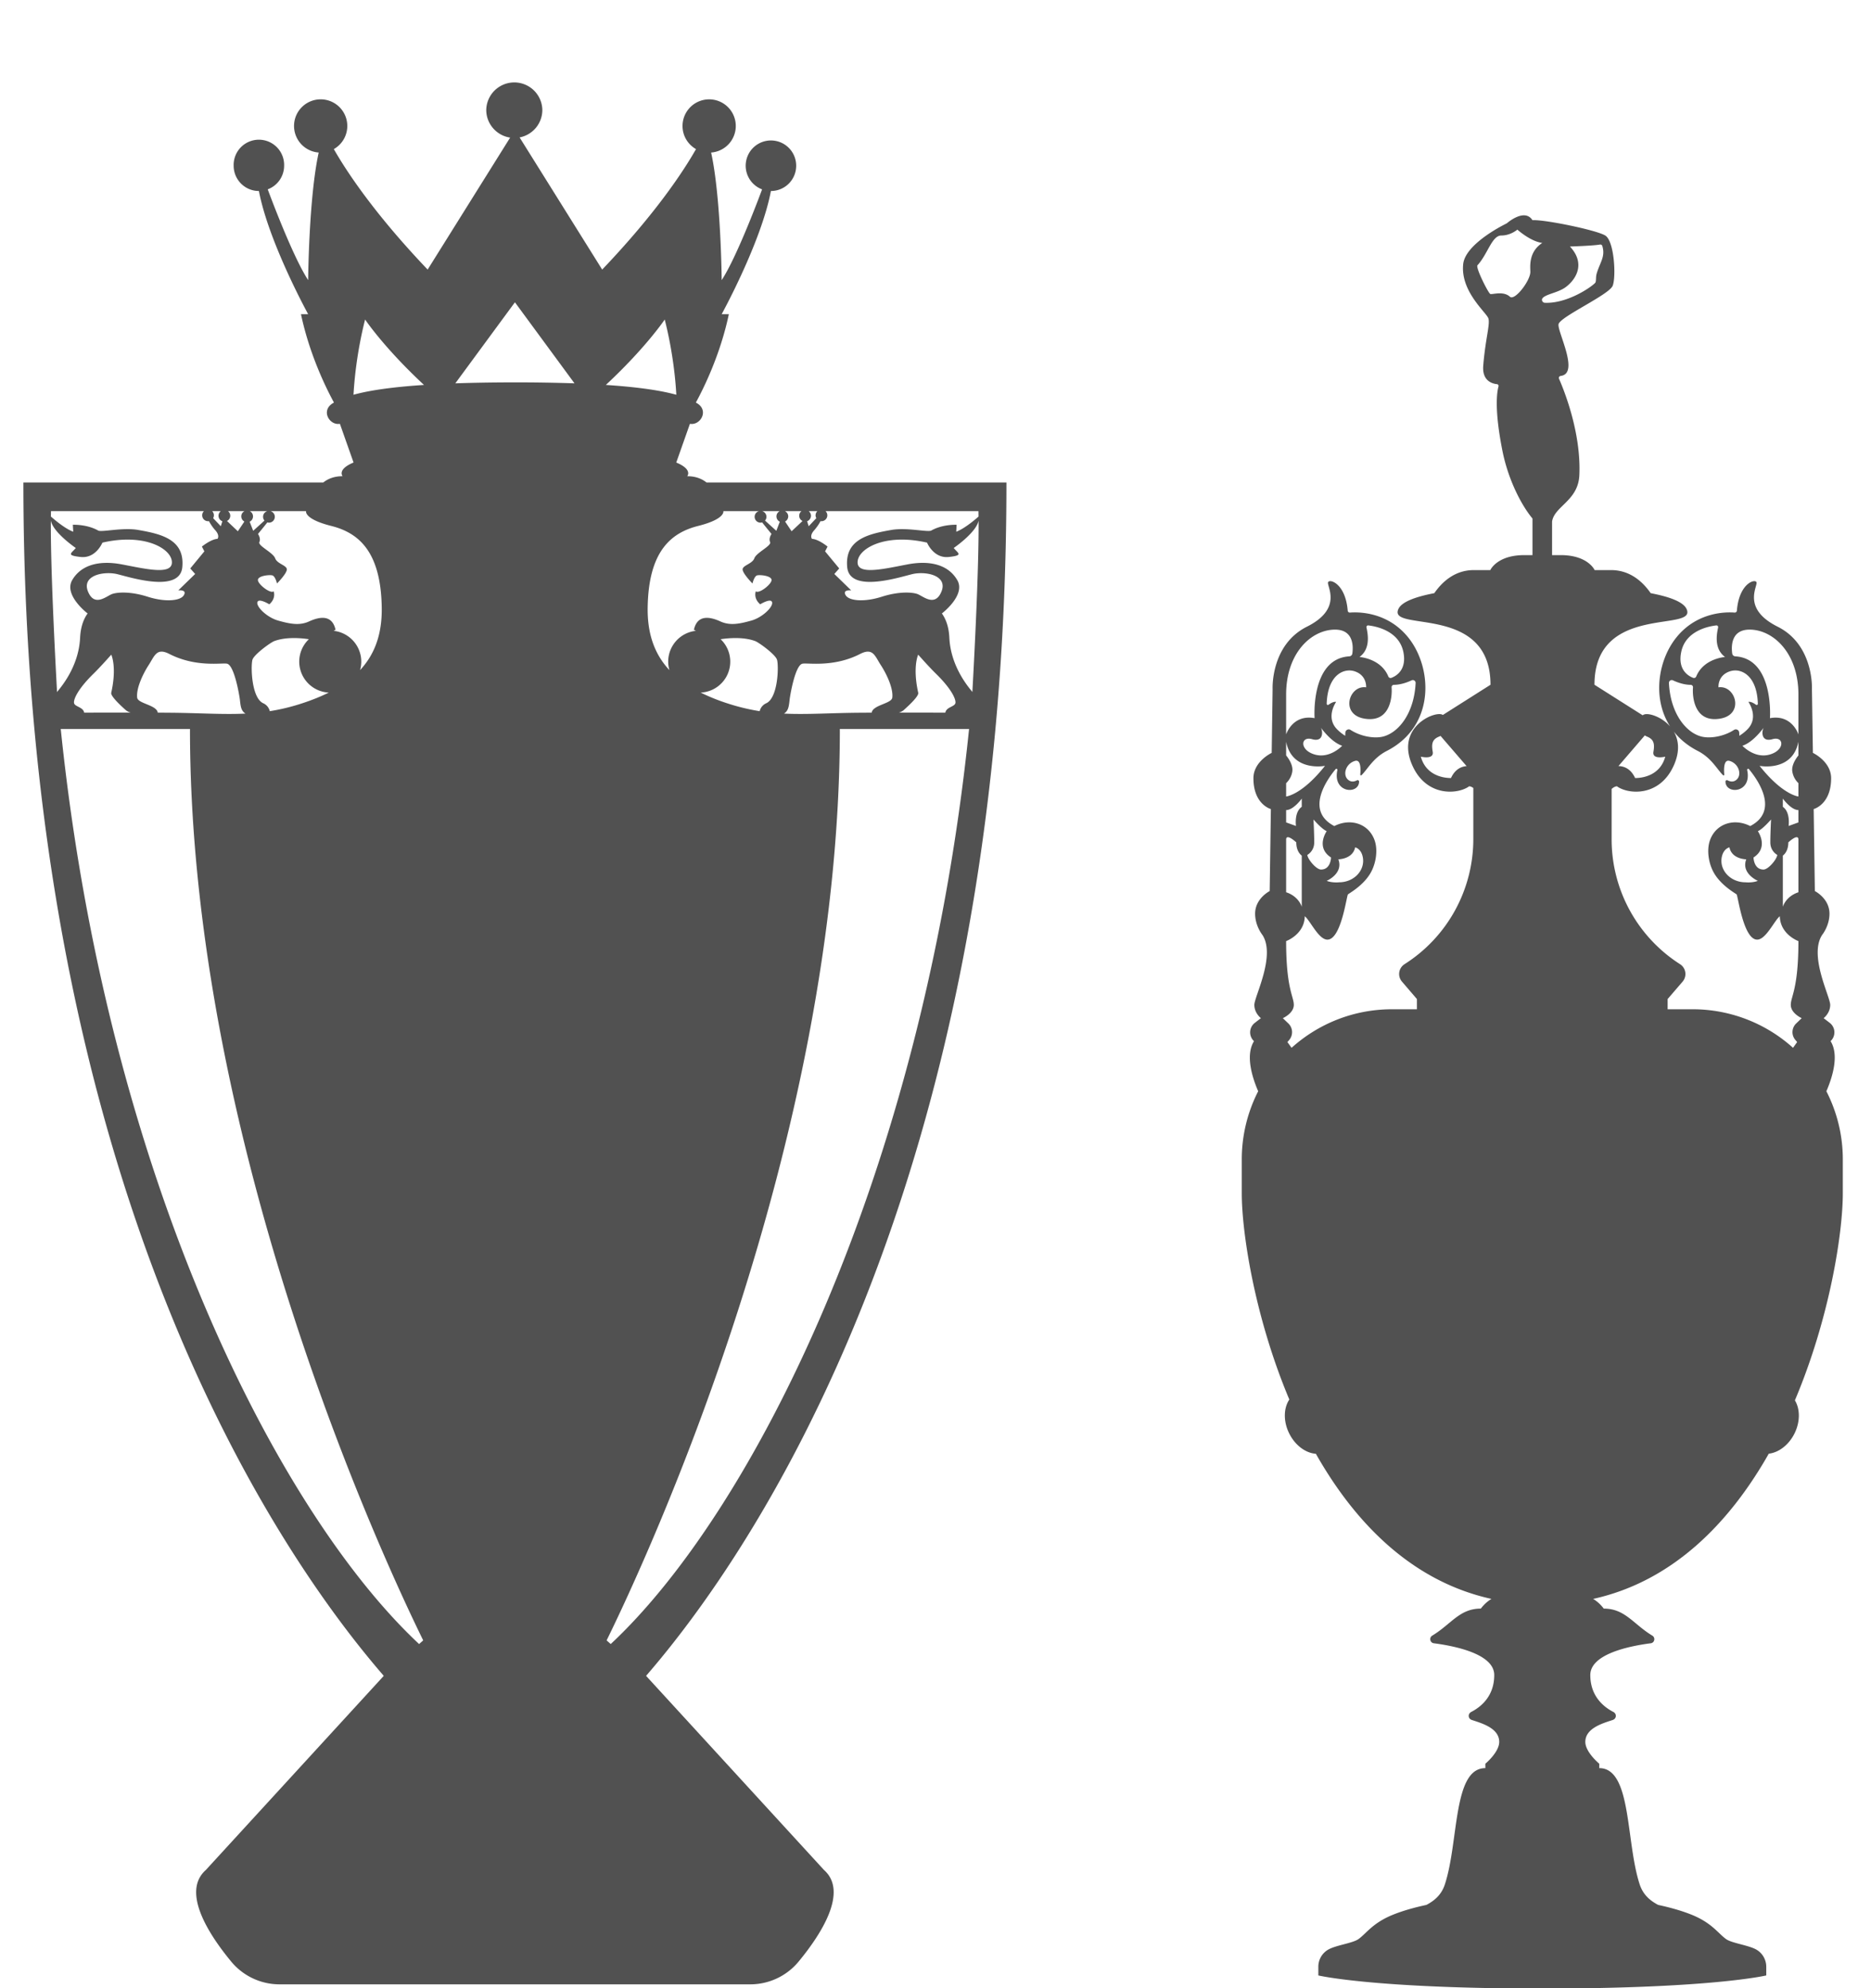 <svg viewBox="0 0 160 170" fill="none" xmlns="http://www.w3.org/2000/svg" class="css-1o9toy2"><title>League Title</title><g fill="#515151"><path fill-rule="evenodd" clip-rule="evenodd" d="M153.527 88.914l.157.187-.352.493a12.814 12.814 0 00-8.594-3.297h-2.129v-.875l1.282-1.489a1 1 0 00-.223-1.492 12.664 12.664 0 01-5.848-10.675v-4.31c.118-.1.266-.21.453-.226.915.688 3.665.97 4.883-1.828.524-1.199.387-2.148-.019-2.851.504.64 1.175 1.207 2.039 1.652 1.191.605 1.664 1.594 2.176 2.082.043.035.109.004.101-.055-.035-.379-.074-1.312.442-1.172.781.22 1.074 1.141.64 1.579-.281.28-.605.187-.797.085a.123.123 0 00-.183.114c.027 1.136 2.289.972 1.855-.989-.019-.093.094-.152.152-.081.743.894 2.633 3.554.11 4.867-1.34-.688-2.906-.242-3.434 1.187-.312.844-.133 2.028.344 2.84.613 1.047 1.738 1.672 1.922 1.813.117.09.574 3.87 1.762 3.87.75 0 1.468-1.632 1.937-2 .031 1.563 1.59 2.126 1.59 2.126 0 4.09-.652 4.726-.652 5.453 0 .726.933 1.136.933 1.136l-.476.457a1.027 1.027 0 00-.071 1.399zM140.66 62.879a.892.892 0 00.152.09c.61.23.704.609.583 1.312-.125.7 1.011.418 1.011.418-.422 1.547-1.828 1.828-2.578 1.828-.398-.867-1.035-1.02-1.426-1.023l2.258-2.625zm2.059-4.48a.242.242 0 01.343-.227c.356.168.93.383 1.52.386a.2.2 0 01.195.22c-.062.71.071 2.816 1.993 2.706 2.515-.144 1.718-2.933.187-2.715 0 0-.094-1.03 1-1.375.926-.293 2.293.336 2.367 2.778a.1.1 0 01-.16.086c-.168-.121-.43-.282-.648-.242 0 0 .945 1.32-.094 2.359a3.75 3.75 0 01-.68.539l-.012-.266a.29.29 0 00-.449-.234c-.828.539-1.984.758-2.761.57-1.336-.328-2.672-1.98-2.801-4.586zm1.054-2.66c.375-1.821 2.368-2.192 2.997-2.263a.143.143 0 01.156.172c-.106.508-.387 1.813.594 2.528 0 0-1.829.117-2.465 1.664a.205.205 0 01-.262.12c-.418-.16-1.34-.687-1.02-2.222zm7.805 7.464c.984-.281 1.094.922-.219 1.309-1.312.39-2.355-.746-2.355-.746 1.043-.344 1.934-1.75 1.793-1.485-.141.266-.203 1.203.781.922zm-1.625 10.117c1.344-.867.371-2.25.371-2.25.434-.187 1.129-1 1.129-1s-.062 1.188-.062 1.957c0 .77.593 1.07.593 1.07-.031.376-.765 1.254-1.175 1.254-.84 0-.856-1.03-.856-1.03zm.371 1.996c-.469.188-1.058.125-1.058.125-1.278 0-2.246-1.031-2.028-2.152.145-.738.657-.836.657-.836.207 1.02 1.437 1.023 1.437 1.023-.461 1.22.992 1.84.992 1.84zm3.469-3.52v4.497c-1.094.36-1.332 1.242-1.332 1.242v-4.379s.469-.289.469-1.129c0 0 .863-.816.863-.23zm-.84-1.171s.176-1.172-.492-1.637v-.703s.703.98 1.332.98v1.055l-.84.305zm.84-3.66v1.14s-1.344-.125-3.32-2.62c0 0 2.808.55 3.32-2.063v1.172s-.605.699-.527 1.34a1.76 1.76 0 00.527 1.03zm-4.18-13.13c1.996 0 4.18 1.966 4.18 5.556v3.406s-.543-1.739-2.434-1.39c0 0 .36-5.083-2.961-5.286a.28.28 0 01-.265-.234c-.082-.575-.129-2.051 1.48-2.051zm-17.718-28.312c.25-.379 1.355-.48 2.023-.992.84-.637 1.711-1.976.336-3.453 0 0 1.957-.059 2.574-.168a.173.173 0 01.195.121c.274.914-.183 1.367-.48 2.352-.102.343-.016.687-.141.816-.484.48-2.488 1.773-4.297 1.691-.179-.007-.308-.214-.21-.367zm-1.028-2.23c-.047.777-1.344 2.449-1.746 2.078-.562-.516-1.508-.168-1.676-.234-.168-.067-1.277-2.262-1.097-2.457.879-.954 1.23-2.543 2.035-2.543.805 0 1.375-.504 1.375-.504s1.109 1.008 2.133 1.14c-1.258.809-1.004 2.184-1.024 2.52zm-20.883 48.504c0-.586.868.23.868.23 0 .84.468 1.13.468 1.13v4.378s-.238-.883-1.336-1.242v-4.496zm0-2.531c.633 0 1.336-.981 1.336-.981v.703c-.668.465-.492 1.637-.492 1.637l-.844-.305v-1.054zm0-2.301s.454-.39.532-1.032c.078-.64-.532-1.34-.532-1.34v-1.171c.516 2.613 3.325 2.062 3.325 2.062-1.977 2.496-3.325 2.621-3.325 2.621v-1.14zm0-7.575c0-3.59 2.184-5.554 4.184-5.554 1.609 0 1.559 1.476 1.477 2.05a.276.276 0 01-.262.235c-3.324.203-2.965 5.285-2.965 5.285-1.887-.348-2.434 1.39-2.434 1.39v-3.405zm5.84-1.996c1.09.344 1 1.375 1 1.375-1.531-.218-2.332 2.57.184 2.715 1.926.11 2.054-1.996 1.996-2.707a.196.196 0 01.191-.219c.59-.004 1.164-.218 1.52-.386a.242.242 0 01.344.226c-.129 2.606-1.465 4.258-2.801 4.586-.774.188-1.93-.031-2.762-.57-.187-.125-.437.008-.449.234l-.012.266a3.892 3.892 0 01-.68-.54c-1.039-1.038-.093-2.358-.093-2.358-.215-.04-.481.12-.649.242-.066.05-.164-.004-.16-.086.078-2.442 1.442-3.07 2.371-2.778zm1.031-3.746a.143.143 0 01.157-.172c.625.07 2.617.442 2.996 2.262.316 1.535-.606 2.063-1.024 2.223a.205.205 0 01-.261-.121c-.637-1.547-2.465-1.664-2.465-1.664.984-.715.703-2.02.597-2.528zm-4.437 10.864c-1.309-.387-1.199-1.59-.219-1.309.985.281.922-.656.781-.922-.14-.265.75 1.14 1.797 1.485 0 0-1.047 1.136-2.359.746zm1.035 6.558s-.973 1.383.371 2.25c0 0-.015 1.031-.855 1.031-.41 0-1.141-.879-1.172-1.254 0 0 .59-.3.59-1.07s-.063-1.957-.063-1.957.696.813 1.129 1zm.996 2.406s1.227-.004 1.438-1.023c0 0 .511.098.652.836.219 1.121-.746 2.152-2.027 2.152 0 0-.586.063-1.059-.125 0 0 1.453-.62.996-1.84zm9.633-6.949c-.75 0-2.156-.281-2.578-1.828 0 0 1.137.281 1.016-.418-.125-.703-.032-1.082.578-1.312.031-.012.062-.032.09-.047l2.23 2.586c-.398.027-.969.218-1.336 1.02zm33.508 32.621c0-2.105-.508-4.086-1.406-5.84.511-1.18 1.113-3.082.359-4.285l.019-.02a1.024 1.024 0 00-.089-1.542l-.524-.403s.563-.425.563-1.136c0-.707-1.848-4.211-.688-5.985 0 0 .625-.765.625-1.812 0-1.309-1.25-1.934-1.25-1.934l-.101-7.011s1.492-.387 1.492-2.637c0-1.438-1.559-2.168-1.559-2.168l-.082-5.45s.188-3.78-2.933-5.34c-3.125-1.562-1.657-3.495-1.813-3.808-.152-.305-1.488.137-1.672 2.434a.181.181 0 01-.191.168c-.68-.055-3.184-.094-4.973 2.113-1.562 1.926-2.109 5.195-.547 7.621-.726-.832-1.832-1.168-2.222-1.02a.535.535 0 00-.125.067l-4.121-2.61c0-7.027 8.867-4.433 7.867-6.495-.297-.614-1.508-1.04-3.059-1.336-.656-.946-1.742-1.973-3.387-1.973h-1.406s-.562-1.281-2.902-1.281h-.738v-2.868c.187-1.308 2.234-1.777 2.332-3.96.168-3.641-1.325-7.313-1.739-8.254-.047-.11.028-.223.141-.239 1.652-.195-.309-3.812-.18-4.425.133-.637 4.328-2.516 4.629-3.286.305-.773.137-3.828-.637-4.296-.769-.47-5.234-1.383-6.222-1.309-.688-1.074-2.199.27-2.199.27s-3.497 1.664-3.723 3.457c-.27 2.347 1.98 4.16 2.148 4.664.168.5-.257 1.777-.437 4.058-.102 1.285.762 1.527 1.168 1.57a.152.152 0 01.137.196c-.133.484-.368 1.973.339 5.515.489 2.446 1.602 4.621 2.567 5.778v3.129h-.703c-2.34 0-2.903 1.28-2.903 1.28h-1.406c-1.644 0-2.73 1.028-3.383 1.974-1.554.297-2.765.722-3.062 1.335-1 2.063 7.867-.53 7.867 6.497l-4.074 2.582c-.024-.012-.047-.028-.075-.04-.73-.28-3.941 1.133-2.554 4.31 1.215 2.796 3.965 2.515 4.879 1.827.14.012.258.075.355.149v4.363c0 4.336-2.215 8.371-5.875 10.695l-.004.004a.994.994 0 00-.222 1.492l1.277 1.489v.875h-2.129c-3.301 0-6.316 1.25-8.59 3.297l-.355-.493.16-.187a1.031 1.031 0 00-.074-1.398l-.477-.458s.938-.41.938-1.136c0-.727-.657-1.364-.657-5.453 0 0 1.563-.563 1.594-2.125.465.367 1.184 2 1.934 2 1.187 0 1.644-3.782 1.761-3.871.184-.141 1.309-.766 1.922-1.813.477-.813.657-1.996.344-2.84-.527-1.43-2.09-1.875-3.434-1.187-2.523-1.313-.632-3.973.11-4.867.062-.07.172-.012.152.081-.433 1.961 1.832 2.126 1.856.989a.123.123 0 00-.184-.114c-.191.102-.512.196-.793-.085-.437-.438-.144-1.36.641-1.579.515-.14.472.793.437 1.172-.004.059.063.09.102.055.511-.488.988-1.477 2.176-2.082 4.175-2.145 3.902-7.133 1.812-9.711-1.789-2.207-4.293-2.168-4.976-2.113a.179.179 0 01-.188-.168c-.188-2.297-1.523-2.739-1.676-2.434-.156.313 1.313 2.246-1.812 3.809-3.121 1.558-2.934 5.34-2.934 5.34l-.078 5.449s-1.562.73-1.562 2.168c0 2.25 1.492 2.636 1.492 2.636l-.102 7.012s-1.246.625-1.246 1.934c0 1.047.621 1.812.621 1.812 1.164 1.774-.687 5.278-.687 5.985 0 .71.562 1.136.562 1.136l-.523.403a1.024 1.024 0 00-.09 1.543l.023.02c-.754 1.202-.152 3.105.356 4.284a12.8 12.8 0 00-1.403 5.84v2.867c0 3.43 1.118 10.645 4.067 17.653-.488.719-.528 1.844-.02 2.879.508 1.039 1.418 1.699 2.289 1.758 3.325 5.871 8.172 10.898 15.016 12.41-.559.328-.906.828-.906.828-1.832 0-2.524 1.324-4.153 2.308-.289.172-.203.614.133.657 1.86.242 5.164.925 5.164 2.718 0 1.825-1.156 2.739-1.984 3.161a.117.117 0 00-.051.039.36.36 0 00.113.636c.008 0 .008.008.016.008.828.274 2.332.692 2.332 1.871 0 .883-1.187 1.867-1.187 1.867v.375c-2.79 0-2.258 6.29-3.465 9.954-.321.976-1.008 1.437-1.571 1.742-1.074.23-2.039.508-2.843.832-1.754.703-2.282 1.597-2.969 2.09-.496.359-1.969.523-2.625.922a1.69 1.69 0 00-.809 1.453v.734s4.684 1.121 19.153 1.121c14.464 0 19.152-1.121 19.152-1.121v-.734a1.7 1.7 0 00-.809-1.453c-.66-.399-2.129-.563-2.629-.922-.687-.493-1.21-1.387-2.964-2.09-.809-.324-1.774-.602-2.844-.832-.567-.305-1.25-.766-1.574-1.742-1.207-3.664-.672-9.954-3.461-9.954v-.375s-1.192-.984-1.192-1.867c0-1.179 1.508-1.597 2.336-1.871.004 0 .008-.008.016-.008a.366.366 0 00.258-.347.368.368 0 00-.145-.289.123.123 0 00-.055-.039c-.824-.422-1.984-1.336-1.984-3.161 0-1.793 3.305-2.476 5.168-2.718.336-.043.422-.485.129-.657-1.625-.984-2.32-2.308-4.148-2.308 0 0-.348-.5-.907-.828 6.844-1.512 11.692-6.547 15.02-12.418.844-.094 1.719-.742 2.211-1.75.488-1.004.465-2.086.023-2.809 2.969-7.027 4.098-14.281 4.098-17.723v-2.867z"></path><path d="M52.227 140.574l-.352-.312c3.332-6.782 19.945-42.356 19.945-77.93h11.051c-3.973 38.535-18.687 67.078-30.644 78.242zm-.418-107.66c3.437-3.2 5.035-5.594 5.035-5.594.715 2.813.93 5.274.992 6.434-1.168-.324-3-.64-6.027-.84zm7.898 12.055c2.348-.59 2.152-1.266 2.152-1.266h3.051a.502.502 0 00.125.988c.05 0 .094-.011.14-.023.266.34.802.988.802.988s-.266.371-.121.692c.144.32-1.172.894-1.348 1.39-.18.492-1.055.606-1 .985.058.379.84 1.168.84 1.168s.148-.641.41-.696c.265-.058 1.195.035 1.223.387.027.348-1.055 1.215-1.348.98 0 0-.235.583.375 1.11 0 0 .933-.574 1.02-.168.085.41-.852 1.305-1.786 1.562-.937.258-1.781.457-2.625.075-.844-.387-1.976-.653-2.277.71l.172.087a2.655 2.655 0 00-2.371 2.62c0 .258.035.508.105.743-1.262-1.352-1.898-3.09-1.86-5.375.079-4.77 1.977-6.367 4.321-6.957zm1.918 9.687c.668-.101 1.95-.215 2.957.16.336.13 1.746 1.16 1.867 1.602.157.566.082 3.258-.926 3.715a.984.984 0 00-.558.676 17.78 17.78 0 01-2.797-.68 16.742 16.742 0 01-2.25-.91 2.647 2.647 0 001.707-4.563zm5.055-10.953a.503.503 0 00.007.906l-.3.778-.965-.875a.493.493 0 00.121-.32.504.504 0 00-.371-.489h1.508zm.851 16.078c.028-.258.453-2.886 1.086-3.031.422-.098 2.645.344 4.942-.836 1.097-.562 1.257.176 1.773.969.504.777 1.07 1.996.973 2.77-.063.515-1.676.624-1.762 1.285-.238 0-.48 0-.73.003-2.653.008-4.731.172-6.77.075.398-.25.422-.668.488-1.235zm1.008-16.078a.51.51 0 00-.195.39c0 .204.117.372.285.454l-.934.879-.558-.832a.505.505 0 00.27-.438c0-.199-.118-.37-.286-.453h1.418zm.813.399a.513.513 0 00-.196-.399h.738a.53.53 0 00-.152.356c0 .09.027.175.067.246l-.653.691-.137-.426a.51.51 0 00.333-.468zm.89.464a.505.505 0 00.508-.5c0-.14-.059-.27-.152-.363h13.074c.004.152.004.313.008.48 0-.003 0-.007-.004-.011 0 0-1.102 1-1.903 1.293l.032-.594s-1.192-.059-2.164.492c-.293.164-2.079-.281-3.41-.05-1.977.343-4.004.804-3.782 3.18.223 2.37 4.95.698 5.715.566 1.219-.211 2.902.226 2.332 1.554-.57 1.332-1.602.317-2.074.168-.473-.152-1.57-.218-3.028.246-1.453.465-2.785.367-3.078-.136-.297-.504.477-.41.477-.41l-1.445-1.403.418-.473-1.207-1.46.21-.41s-.765-.63-1.332-.66c0 0-.23-.263.184-.727.273-.309.457-.617.547-.79a.48.48 0 00.074.008zm8.281 14.672c-.496-2.226-.004-3.261-.004-3.261s.938 1.062 1.516 1.625c1.32 1.289 1.727 2.187 1.668 2.511-.059.325-.781.332-.863.825-.922-.004-2.203-.008-3.98-.004.16-.043.312-.118.437-.23.469-.419 1.289-1.192 1.226-1.466zm4.63-.054c-.009-.016-.012-.036-.024-.047-.207-.274-1.809-2.043-1.942-4.567-.023-.496-.109-1.37-.64-2.117 0 0 2.055-1.559 1.32-2.84-.734-1.277-2.242-1.73-4.23-1.36-1.989.376-4.227.927-4.297-.112-.082-1.172 2.266-2.594 5.937-1.743 0 0 .555 1.368 1.86 1.227 1.304-.14.773-.32.422-.77 0 0 1.922-1.312 2.125-2.335.027 3.957-.344 11.292-.532 14.664zM44.034 32.695c-1.933 0-3.62.032-5.097.082l5.097-6.93 5.094 6.93a148.54 148.54 0 00-5.094-.082zm-13.804 1.059c.062-1.16.277-3.621.992-6.434 0 0 1.597 2.395 5.035 5.594-3.028.2-4.86.516-6.028.84zm5.609 106.82C23.883 129.41 9.168 100.867 5.195 62.332h11.051c0 35.574 16.613 71.148 19.945 77.93l-.351.312zM4.879 59.191c-.184-3.37-.559-10.734-.531-14.687.183 1.023 2.132 2.352 2.132 2.352-.355.449-.886.628.418.769 1.305.14 1.86-1.227 1.86-1.227 3.672-.851 6.02.57 5.941 1.743-.074 1.039-2.312.488-4.3.113-1.985-.371-3.497.082-4.231 1.36-.73 1.28 1.324 2.84 1.324 2.84-.535.745-.62 1.62-.644 2.116-.133 2.524-1.735 4.293-1.942 4.567-.011.015-.02.035-.027.054zm5.86 1.512c.128.113.277.188.437.23-1.774-.003-3.059 0-3.977.005-.082-.493-.808-.5-.867-.825-.059-.324.348-1.222 1.668-2.511.578-.563 1.516-1.625 1.516-1.625s.496 1.035-.004 3.261c-.063.274.758 1.047 1.226 1.465zm-6.376-17h13.078a.484.484 0 00-.152.363.5.5 0 00.578.493c.094.172.274.48.551.789.41.465.18.726.18.726-.563.032-1.332.66-1.332.66l.21.41-1.206 1.462.418.472-1.442 1.402s.77-.093.477.41c-.293.505-1.63.602-3.082.137-1.457-.465-2.551-.398-3.024-.246-.476.149-1.508 1.164-2.078-.168-.57-1.328 1.113-1.765 2.332-1.554.766.132 5.496 1.804 5.719-.567.223-2.375-1.809-2.836-3.785-3.18-1.332-.23-3.117.215-3.41.051-.973-.55-2.165-.492-2.165-.492l.032.594c-.801-.293-1.903-1.293-1.903-1.293-.004.012-.004.023-.007.035.003-.176.003-.344.011-.504zm14.52 0a.5.5 0 00.133.867l-.133.426-.656-.691a.496.496 0 00-.086-.602h.742zm.535 13.047c.633.145 1.059 2.773 1.09 3.031.066.567.086.985.484 1.235-2.039.097-4.117-.067-6.773-.075-.25-.004-.489-.004-.727-.004-.086-.66-1.699-.769-1.762-1.285-.093-.773.47-1.992.973-2.77.516-.792.676-1.53 1.774-.968 2.3 1.18 4.523.738 4.941.836zm.078-13.047h1.418a.495.495 0 00-.281.453c0 .192.11.356.265.438l-.558.832-.93-.88a.498.498 0 00.086-.843zm1.86 0h1.511a.5.5 0 00-.25.809l-.965.875-.304-.778a.503.503 0 00.008-.906zm6.761 15.516c-.68.336-1.43.64-2.254.91a17.64 17.64 0 01-2.793.68.984.984 0 00-.558-.676c-1.008-.457-1.078-3.149-.926-3.715.121-.441 1.531-1.473 1.871-1.602 1.004-.375 2.29-.261 2.957-.16a2.64 2.64 0 00-.824 1.934 2.652 2.652 0 002.527 2.629zm-4.992-15.516h3.047s-.195.676 2.152 1.266c2.348.59 4.242 2.187 4.32 6.957.04 2.281-.593 4.02-1.851 5.37.066-.237.102-.483.102-.737a2.655 2.655 0 00-2.372-2.621l.172-.086c-.3-1.364-1.433-1.098-2.277-.711-.844.382-1.688.183-2.621-.075-.934-.257-1.871-1.152-1.79-1.562.087-.406 1.024.168 1.024.168.606-.527.371-1.11.371-1.11-.289.235-1.375-.632-1.347-.98.027-.352.96-.445 1.222-.387.262.055.41.696.41.696s.786-.79.84-1.168c.055-.38-.82-.492-.996-.985-.18-.496-1.492-1.07-1.351-1.39.144-.32-.117-.692-.117-.692s.53-.648.8-.988c.043.012.09.023.137.023a.502.502 0 00.125-.988zM55.27 143.27c8.785-10.145 30.796-41.59 30.796-102.016H60.418c-.398-.316-.93-.535-1.648-.535 0 0 .496-.578-.942-1.172h.004L59 36.238c.875.164 1.656-1.113.617-1.754-.035-.02-.074-.043-.11-.062.638-1.168 2.087-4.07 2.821-7.559h-.613s3.37-6.125 4.21-10.527v-.004h.005a2.159 2.159 0 002.156-2.16 2.159 2.159 0 10-2.914 2.02l-.012.027s-2.066 5.629-3.445 7.734c0 0-.055-7.062-.903-10.91a2.277 2.277 0 10-2.445-2.27c0 .848.465 1.586 1.153 1.977-1.067 1.875-3.438 5.496-8.024 10.3l-7.062-11.3a2.394 2.394 0 001.945-2.352 2.399 2.399 0 00-4.797 0c0 1.2.887 2.196 2.043 2.368L36.57 23.05c-4.582-4.805-6.953-8.426-8.023-10.301a2.271 2.271 0 001.152-1.977 2.277 2.277 0 10-2.445 2.27c-.848 3.848-.902 10.91-.902 10.91-1.38-2.105-3.446-7.734-3.446-7.734l-.011-.028a2.156 2.156 0 001.402-2.02 2.159 2.159 0 10-4.316 0c0 1.192.964 2.161 2.156 2.161h.004v.004c.84 4.402 4.21 10.527 4.21 10.527h-.613c.735 3.489 2.184 6.39 2.82 7.559l-.105.062c-1.043.641-.262 1.918.613 1.754l1.168 3.309h.004c-1.437.594-.941 1.172-.941 1.172-.715 0-1.25.218-1.649.535H2c0 60.426 22.012 91.871 30.797 102.016l.012.035-15.207 16.59c-2.122 1.878.289 5.554 2.164 7.824a5.364 5.364 0 004.14 1.953H64.16a5.364 5.364 0 004.14-1.953c1.872-2.27 4.286-5.946 2.165-7.824l-15.207-16.59.011-.035z"></path></g><defs><clipPath id="clip0"><path fill="#515151" d="M0 0h160v170H0z"></path></clipPath></defs></svg>